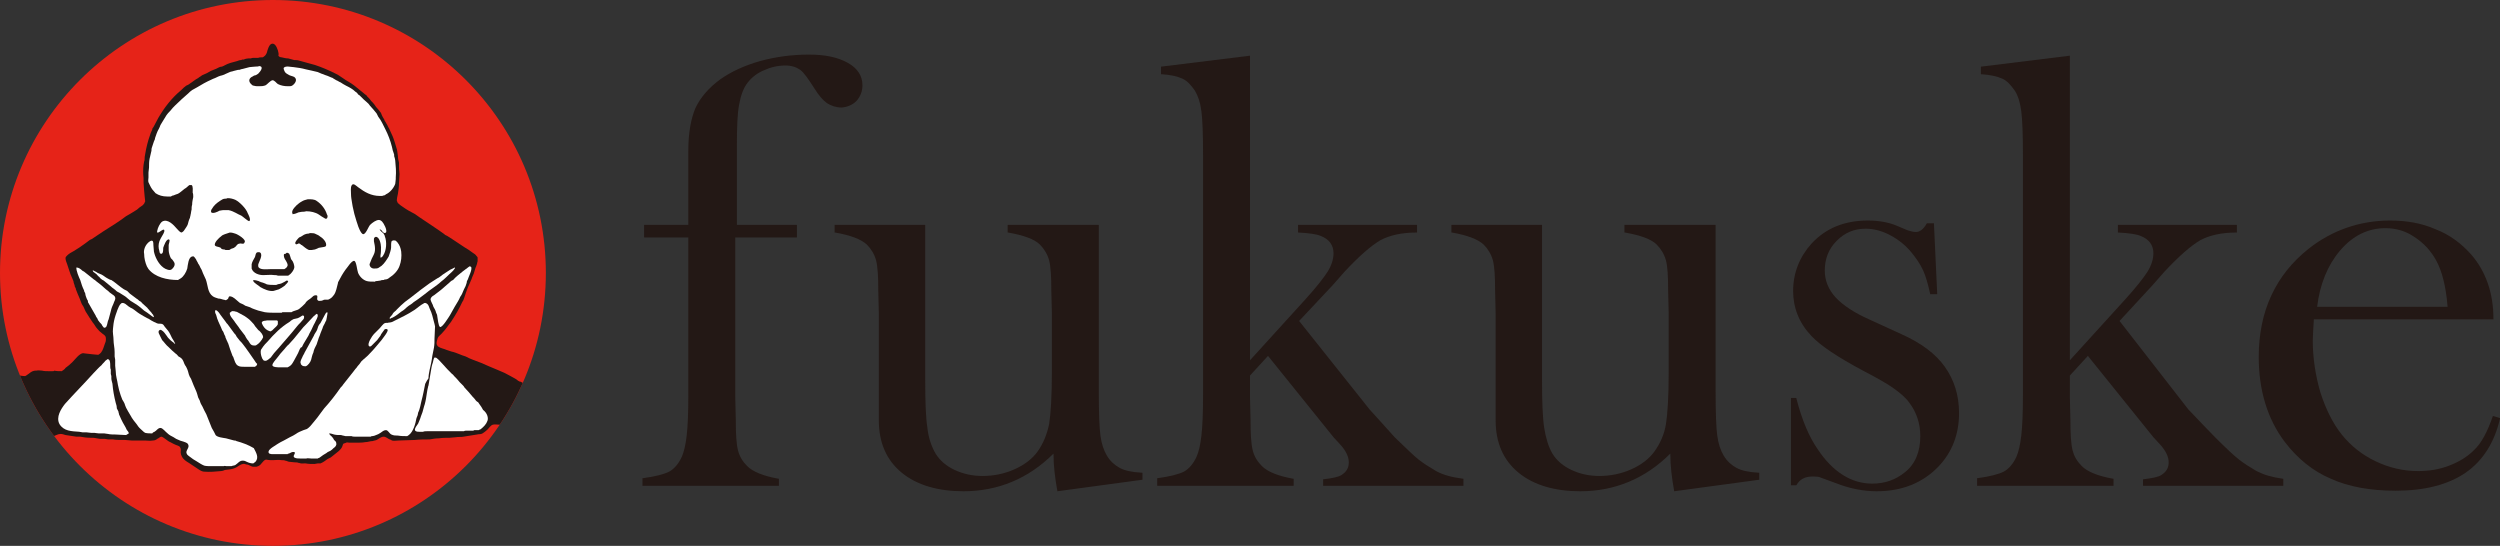 <?xml version="1.0" encoding="utf-8"?>
<!-- Generator: Adobe Illustrator 24.0.2, SVG Export Plug-In . SVG Version: 6.00 Build 0)  -->
<svg version="1.0" id="レイヤー_1" xmlns="http://www.w3.org/2000/svg" xmlns:xlink="http://www.w3.org/1999/xlink" x="0px"
	 y="0px" viewBox="0 0 458 100" style="enable-background:new 0 0 458 100;" xml:space="preserve">
<rect x="0" y="0" width="458" height="100" fill="#333333" stroke="none"/>
<style type="text/css">
	.st0{clip-path:url(#SVGID_2_);fill:#E62318;}
	.st1{clip-path:url(#SVGID_2_);fill:#231815;}
	.st2{clip-path:url(#SVGID_2_);fill:#FFFFFF;}
	.st3{fill:#231815;}
</style>
<g>
	<g>
		<defs>
			<path id="SVGID_1_" d="M0,50c0,27.6,22.4,50,50,50c27.6,0,50-22.4,50-50c0-27.6-22.4-50-50-50C22.4,0,0,22.4,0,50"/>
		</defs>
		<clipPath id="SVGID_2_">
			<use xlink:href="#SVGID_1_"  style="overflow:visible;"/>
		</clipPath>
		<path class="st0" d="M100,50c0,27.6-22.4,50-50,50C22.4,100,0,77.6,0,50C0,22.4,22.4,0,50,0C77.6,0,100,22.4,100,50"/>
		<path class="st1" d="M99.9,74.1c0-0.3-0.2-0.5-0.3-0.7c-0.3-0.6-0.9-1.2-1.4-1.6c-0.3-0.2-0.6-0.4-0.9-0.7
			C97.2,71.1,97.1,71,97,71c-0.2-0.1-0.3-0.2-0.5-0.3c-0.3-0.2-0.5-0.4-0.8-0.6c-0.2-0.1-0.3-0.2-0.5-0.2c-0.2-0.1-0.4-0.2-0.6-0.4
			c-0.7-0.4-1.4-0.8-2.2-1.2c-0.5-0.2-0.9-0.4-1.4-0.6c-1-0.4-1.9-0.8-2.8-1.2c-1-0.4-2-0.7-2.9-1.2c-0.2-0.1-0.4-0.1-0.6-0.2
			c-0.2-0.1-0.3-0.1-0.5-0.2c-0.5-0.2-1-0.4-1.5-0.5c-0.3-0.1-0.6-0.2-0.9-0.3c-0.4-0.2-1.1-0.3-1.5-0.6c-0.2-0.1-0.2-0.3-0.3-0.4
			c-0.1-0.3,0.1-0.9,0.2-1.2c0.2-0.4,0.6-0.6,0.9-1c0.6-0.6,1-1.3,1.5-1.9c0.8-1.2,1.5-2.4,2.1-3.7c0.1-0.1,0.2-0.3,0.3-0.6
			c0.1-0.4,0.3-0.8,0.4-1.2c0.2-0.6,0.4-1.1,0.7-1.7c0.1-0.2,0.1-0.3,0.2-0.5c0.1-0.1,0.1-0.3,0.2-0.5c0.1-0.2,0.2-0.5,0.3-0.7
			c0.1-0.3,0.2-0.7,0.3-1c0.1-0.2,0.2-0.5,0.3-0.8c0-0.2,0.1-0.3,0.1-0.5c0-0.2,0-0.4,0-0.6c0-0.1-0.1-0.2-0.2-0.3
			c-0.2-0.3-0.4-0.4-0.7-0.6c-0.5-0.4-1-0.7-1.5-1c-0.4-0.3-0.8-0.5-1.2-0.8c-0.7-0.5-1.4-0.9-2-1.3c-0.2-0.1-0.3-0.1-0.5-0.3
			c-1.2-0.9-2.5-1.7-3.8-2.6c-0.5-0.3-1-0.7-1.6-1.1c-0.8-0.4-1.5-0.8-2.2-1.3c-0.3-0.2-0.6-0.4-0.9-0.7c-0.1-0.1-0.1-0.3-0.2-0.4
			c0-0.4,0.1-0.9,0.2-1.3c0.1-0.6,0.2-1.3,0.2-2c0-0.6,0.1-1.1,0.1-1.6c0-0.4-0.1-0.7-0.1-1.2c0-0.3,0-0.6,0-0.9
			c-0.1-0.4-0.2-0.8-0.2-1.2c-0.1-0.6-0.1-1.1-0.3-1.6c-0.1-0.3-0.2-0.7-0.3-1c-0.1-0.2-0.1-0.4-0.2-0.6c-0.2-0.6-0.5-1.1-0.7-1.6
			c-0.1-0.3-0.3-0.5-0.4-0.8c-0.1-0.2-0.3-0.5-0.4-0.7c-0.1-0.1-0.2-0.3-0.2-0.4c-0.1-0.2-0.2-0.3-0.3-0.5c-0.1-0.2-0.2-0.4-0.3-0.7
			c-0.3-0.4-0.6-0.8-0.9-1.1c-0.2-0.3-0.4-0.6-0.6-0.8c-0.1-0.1-0.2-0.2-0.3-0.3c-0.1-0.1-0.2-0.3-0.3-0.4c-0.1-0.1-0.3-0.3-0.4-0.4
			c-0.1-0.2-0.2-0.3-0.4-0.4c-0.4-0.3-0.7-0.6-1.1-0.9c-0.6-0.5-1.2-1-1.9-1.4c-0.4-0.2-0.8-0.5-1.1-0.7c-0.3-0.2-0.6-0.4-0.9-0.6
			c-0.2-0.1-0.4-0.2-0.6-0.3c-1.2-0.6-2.4-1.1-3.6-1.5c-0.4-0.1-0.7-0.2-1.1-0.3c-0.6-0.2-1.2-0.3-1.8-0.5c-0.3-0.1-0.6-0.1-0.9-0.1
			c-0.4-0.1-0.8-0.2-1.1-0.3c-0.4,0-0.8-0.1-1.2-0.2c-0.2,0-0.5-0.1-0.6-0.3C51.1,10,51,9.5,50.9,9.2c-0.1-0.2-0.1-0.3-0.2-0.5
			c-0.2-0.4-0.4-0.7-0.8-0.7v0c-0.6,0-0.9,1.2-1,1.6c-0.1,0.2-0.1,0.3-0.2,0.4c-0.1,0.2-0.3,0.3-0.4,0.4c-0.1,0.1-0.2,0.1-0.2,0.1
			c-0.3,0-0.6,0-0.8,0.1c-0.1,0-0.1,0-0.2,0c-0.1,0-0.2,0-0.3,0c-0.1,0-0.2,0-0.3,0c-0.2,0-0.4,0-0.5,0.1c0,0-0.1,0-0.2,0
			c-0.1,0-0.2,0-0.3,0c-0.2,0-0.7,0.1-0.8,0.2c-0.2,0-0.4,0-0.5,0.1c-0.3,0-0.5,0.1-0.8,0.2c-0.8,0.2-1.6,0.4-2.3,0.8
			c-0.1,0.1-0.3,0.1-0.4,0.2c-0.4,0-0.7,0.2-1.1,0.4c-0.3,0.1-0.7,0.3-1,0.4c-0.2,0.1-0.5,0.3-0.7,0.4c-0.3,0.1-0.6,0.3-0.9,0.4
			c-0.2,0.2-0.5,0.3-0.7,0.5c-0.6,0.3-1,0.7-1.5,1c-0.2,0.2-0.5,0.3-0.7,0.4c-0.3,0.2-0.6,0.5-0.9,0.8c-1.7,1.4-3.1,3.2-4.2,5.1
			c-0.3,0.6-0.6,1.1-0.9,1.7c-0.1,0.1-0.2,0.2-0.2,0.4c-0.1,0.3-0.3,0.6-0.4,1c-0.4,1.1-0.7,2.3-0.9,3.5c0,0.2-0.1,0.4-0.1,0.7
			c0,0.2,0,0.5-0.1,0.7c0,0.2-0.1,0.4-0.1,0.6c-0.1,0.8-0.1,1.6,0,2.4v0.9c0,0.5,0.1,0.9,0.1,1.4c0,0.4,0.1,0.7,0.1,1.1
			c0,0.3,0.1,0.6,0.1,0.9c-0.1,0.1-0.1,0.3-0.2,0.4c-0.1,0.1-0.2,0.3-0.4,0.4c-0.3,0.2-0.6,0.4-0.9,0.7c-0.6,0.4-1.3,0.8-2,1.2
			c-1.3,1-2.8,1.9-4.2,2.8c-0.7,0.5-1.4,0.9-2.1,1.4c-0.1,0-0.2,0.1-0.4,0.2c-0.3,0.2-0.5,0.4-0.8,0.6c-0.7,0.5-1.4,1-2.1,1.4
			c-0.4,0.2-0.9,0.5-1.2,0.8c-0.2,0.2-0.3,0.3-0.3,0.5c0,0.4,0.2,0.8,0.3,1.1c0.3,0.8,0.5,1.7,0.9,2.5c0.1,0.3,0.3,0.6,0.3,0.9
			c0.1,0.3,0.2,0.5,0.2,0.7c0.1,0.2,0.2,0.3,0.2,0.5c0.2,0.6,0.5,1.2,0.7,1.7c0.1,0.3,0.2,0.5,0.3,0.8c0.1,0.3,0.3,0.5,0.4,0.7
			c0.2,0.4,0.3,0.8,0.6,1.2c0.2,0.3,0.3,0.5,0.5,0.8c0.2,0.3,0.4,0.6,0.6,0.9c0.3,0.3,0.5,0.8,0.8,1.1c0.2,0.2,0.4,0.5,0.7,0.7
			c0.3,0.3,0.6,0.4,0.8,0.7c0.1,0.2,0.1,0.4,0.1,0.6c0,0.3-0.1,0.6-0.2,0.8c-0.2,0.5-0.3,1.1-0.7,1.6c-0.2,0.2-0.3,0.3-0.5,0.4
			c-0.4,0-0.8-0.1-1.1-0.1c-0.3,0-0.6-0.1-0.9-0.1c-0.3,0-0.6-0.1-0.8-0.1c-0.7,0.1-1.4,1.1-2,1.7c-0.4,0.4-0.8,0.7-1.2,1
			c-0.1,0.2-0.3,0.3-0.4,0.4c-0.1,0.1-0.2,0.1-0.3,0.2c-0.5,0-0.9,0-1.4-0.1C10,68,9.7,68,9.6,68c-0.2,0-0.5,0-0.7,0
			c-0.4,0-0.8,0-1.2-0.1c-0.2,0-0.8-0.1-1,0c-0.1,0-0.1,0-0.2,0c-0.7,0-1.2,0.6-1.7,0.9c-0.1,0-0.1,0.1-0.2,0.1
			c-0.5,0-0.9-0.1-1.4-0.2c-0.5-0.1-1-0.1-1.6-0.2c-0.3-0.1-0.6-0.1-0.9-0.2c-0.3-0.1-0.9-0.3-1.1-0.1c-1.5,0-0.2,2.1,0.1,2.7
			c0.1,0.2,0.2,0.3,0.3,0.5c0.1,0.2,0.2,0.4,0.3,0.6c0.1,0.2,0.3,0.3,0.4,0.5c0.2,0.3,0.3,0.6,0.5,0.8c0.4,0.5,0.9,1,1.3,1.5
			C2.8,75,3,75.1,3.3,75.2c0.2,0.1,0.6,0.3,0.8,0.6c0.1,0.2,0.2,0.5,0.2,0.7c0.1,0.2,0.2,0.5,0.3,0.8c0.1,0.4,0.2,0.8,0.4,1.2
			c0.1,0.2,0.2,0.3,0.4,0.5c0.2,0.1,0.4,0.2,0.5,0.4C5.9,79.5,5.9,79.8,6,80c0,0.4,0,0.6,0.3,0.8c0.5,0.3,1.6-0.3,2.1-0.5
			c0.5-0.1,0.9-0.2,1.4-0.4c0.4-0.1,0.8-0.4,1.3-0.4c0.3,0,0.6,0.1,0.9,0.2c0.7,0.1,1.3,0.2,2,0.3c0.2,0,0.4,0,0.7,0
			c0.5,0.1,1.2,0.2,1.8,0.2c0.4,0,0.8,0,1.2,0.1c0.2,0,0.4,0.1,0.7,0.1c0.3,0,0.5,0,0.8,0c0.2,0,0.4,0.1,0.6,0.1c0.3,0,0.6,0,0.9,0
			c0.5,0.1,1,0.1,1.5,0.1c0.2,0,0.5,0,0.7,0c0.4,0,0.8,0.1,1.2,0.1c0.6,0,1.2,0,1.7,0c0.2,0,0.5,0,0.7,0c0.5,0,1,0.1,1.5,0
			c0.3,0,0.6-0.1,0.8-0.3c0.3-0.1,0.5-0.4,0.8-0.4c0,0,0,0,0,0c0.3,0.1,0.5,0.3,0.8,0.5c0.3,0.2,0.5,0.4,0.8,0.5
			c0.4,0.2,0.7,0.4,1,0.5c0.3,0.1,0.6,0.2,0.8,0.4c0,0,0,0,0,0.1c0.2,0.2,0.1,0.6,0.1,0.9c0,0.2,0.1,0.5,0.2,0.7
			c0.3,0.6,0.8,0.9,1.3,1.2c0.4,0.3,0.8,0.5,1.2,0.8c0.5,0.3,0.9,0.7,1.5,0.8c1.1,0.1,2.2,0,3.2-0.1c0.2,0,0.5-0.1,0.7-0.2
			c0.6-0.1,1.2-0.1,1.7-0.3c0.6-0.2,1-0.7,1.6-0.8c0.3-0.1,0.5,0.1,0.7,0.1c0.2,0,0.4,0.1,0.6,0.2c0.2,0.1,0.4,0.2,0.5,0.2
			c0.2,0,0.5,0,0.7,0c0.4-0.1,0.7-0.3,0.9-0.6c0.3-0.3,0.5-0.7,0.9-0.7c0.4,0.1,0.8,0.1,1.2,0.1c0.5,0,1-0.1,1.6,0
			c0.2,0,0.5,0,0.7,0.1c0.2,0,0.5,0.2,0.7,0.2c0.3,0,0.7,0.1,1,0.1c0.2,0,0.5,0,0.7,0.1c0.2,0,0.3,0.1,0.5,0.1H56
			c0.5,0.1,1.1,0.1,1.6,0.1c0.2,0,0.4-0.1,0.6-0.1c0.2,0,0.3,0,0.5,0c0.5-0.2,0.9-0.5,1.3-0.8c0.2-0.1,0.4-0.2,0.6-0.3
			c0.5-0.4,1-0.8,1.5-1.2c0.2-0.2,0.5-0.5,0.6-0.8c0.1-0.2,0.1-0.4,0.2-0.5c0.1-0.1,0.4-0.1,0.5-0.2c0.2-0.1,0.4,0,0.6,0h0.8
			c0.2,0,0.3,0,0.4,0c0.6,0,1.2,0,1.7-0.1c0.5,0,0.9-0.2,1.4-0.2c0.2-0.1,0.5-0.1,0.7-0.2c0.4-0.2,0.8-0.6,1.3-0.6
			c0.4,0,0.8,0.4,1.1,0.5c0.1,0,0.3,0.1,0.4,0.2c0.4,0.1,0.8,0,1.2,0c1,0,2-0.1,3-0.1c0.9-0.1,1.8-0.1,2.7-0.1
			c0.6-0.1,1.1-0.2,1.7-0.2c0.7-0.1,1.3-0.1,2-0.1c0.4,0,0.7-0.1,1.1-0.1c0.5-0.1,1,0,1.4-0.1c0.8-0.1,1.7-0.3,2.5-0.4
			c0.3-0.1,0.7,0,1-0.2c0.3-0.2,0.6-0.4,0.9-0.7c0.3-0.3,0.6-0.8,1-0.9c0.3-0.1,0.8,0,1.2,0c0.5,0,0.9-0.1,1.4-0.2
			c0.2-0.1,0.4-0.1,0.7-0.2c0.1,0,0.3,0,0.4-0.1c0.4-0.1,0.9-0.3,1.3-0.5c0.2-0.1,0.4-0.2,0.6-0.3c0.2-0.1,0.5-0.2,0.8-0.3
			c0.2,0,0.4-0.2,0.6-0.3c0.3-0.2,0.6-0.3,0.9-0.5c0.2-0.1,0.4-0.2,0.6-0.3c0.3-0.2,0.9-0.6,1-0.9C99.9,74.5,99.9,74.3,99.9,74.1"/>
		<path class="st2" d="M84.8,49.7c0.4-0.3,0.8-0.6,1.2-0.9c0.1,0,0.2,0,0.3,0.1c0.3,0.4-0.5,1.9-0.6,2.3c-0.1,0.2-0.2,0.3-0.2,0.6
			c-0.1,0.2-0.1,0.4-0.2,0.6c-0.1,0.2-0.2,0.4-0.3,0.6c-0.2,0.4-0.3,0.8-0.5,1.1c-0.1,0.1-0.1,0.2-0.2,0.3c-0.1,0.3-0.3,0.6-0.4,0.8
			c-0.2,0.3-0.4,0.7-0.6,1c-0.3,0.5-0.6,1.1-0.9,1.6c-0.2,0.3-1.4,2.3-1.8,2.1c-0.3-0.2-0.4-1.5-0.5-2c0-0.2-0.1-0.4-0.2-0.6
			c-0.1-0.4-0.3-0.8-0.5-1.1c-0.1-0.2-0.1-0.4-0.2-0.5c-0.1-0.3-0.4-0.7-0.3-1c0.1-0.3,0.4-0.5,0.6-0.6c0.4-0.3,0.9-0.7,1.3-1
			c0.5-0.4,1-0.9,1.5-1.3c0.2-0.2,0.4-0.4,0.7-0.5C83.5,50.7,84.2,50.2,84.8,49.7"/>
		<path class="st2" d="M74.2,55.3c0.4-0.3,0.8-0.6,1.2-0.9c1.1-0.9,2.2-1.7,3.3-2.5c0.5-0.3,0.9-0.6,1.4-0.9
			c0.2-0.1,0.4-0.2,0.5-0.3c0.6-0.5,1.3-0.9,1.9-1.3c0.3-0.1,0.6-0.3,0.8-0.4c0.1,0.1,0.1,0.1,0,0.2c-0.1,0.2-0.3,0.4-0.5,0.6
			c-0.7,0.6-1.3,1.3-2,1.8c-0.4,0.4-1,0.8-1.4,1.1c-0.6,0.4-1.1,0.8-1.6,1.2c-0.4,0.3-0.8,0.6-1.2,0.9c-0.4,0.3-0.8,0.5-1.1,0.8
			c-0.5,0.3-0.9,0.6-1.3,1c-0.2,0.2-0.4,0.3-0.7,0.5c-0.5,0.4-1,0.8-1.6,1.1c-0.2,0-0.3,0.2-0.5,0.2v0c0,0,0-0.1,0-0.2
			c0.1-0.2,0.5-0.5,0.6-0.8c0.2-0.3,0.5-0.4,0.7-0.7C73.2,56.2,73.7,55.7,74.2,55.3"/>
		<path class="st2" d="M27.1,44.5c0.2-0.2,0.7-0.6,0.9-0.3c0.1,0.2,0.1,0.5,0.1,0.7c0,0.4,0.1,0.8,0.1,1.2c0.1,0.3,0.1,0.5,0.2,0.7
			c0.4,1.1,1.2,2.3,2.3,2.6c0.3,0.1,0.6,0.1,0.8-0.1c0.2-0.2,0.5-0.5,0.5-0.9c0-0.3-0.2-0.5-0.4-0.8c-0.1-0.1-0.2-0.2-0.3-0.3
			c-0.2-0.4-0.4-1-0.4-1.5c0-0.3,0-0.6,0-0.9c0-0.2,0.3-0.9,0.1-1c-0.5-0.3-1,1.2-1.1,1.5c0,0.3,0,0.6-0.1,0.9
			c-0.1,0.1-0.1,0.2-0.3,0.2c-0.2,0-0.3-0.3-0.3-0.5c-0.2-0.6-0.2-1.2,0-1.8c0.1-0.3,0.3-0.6,0.4-0.8c0.1-0.2,0.6-0.9,0.5-1.2
			c-0.1-0.6-1.5,1.1-1.3,0.1c0.1-0.6,0.5-1.4,0.9-1.7c1-0.6,2.1,0.6,2.7,1.3c0.2,0.2,0.5,0.6,0.8,0.7c0.2,0,0.5-0.3,0.6-0.5
			c0.2-0.3,0.5-0.7,0.6-1c0.1-0.4,0.2-0.8,0.4-1.2c0-0.2,0.1-0.3,0.1-0.5c0.1-0.3,0.1-0.7,0.2-1c0-0.3,0-0.6,0.1-0.9
			c0-0.5,0.1-0.9,0.2-1.4c0-0.3,0-0.6-0.1-0.8c0-0.4,0.1-1.2-0.2-1.4l0,0c-0.1,0-0.3,0-0.4,0c-0.3,0.2-0.5,0.5-0.9,0.7
			c-0.4,0.3-0.8,0.7-1.2,0.9c-0.3,0.1-0.6,0.2-0.8,0.3c-0.2,0-0.3,0.1-0.5,0.2c-0.1,0-0.1,0-0.2,0c-0.1,0-0.3,0-0.3,0
			c-0.1,0-0.1,0-0.2,0c-0.8,0-1.5-0.2-2.1-0.6c-0.2-0.2-0.4-0.5-0.6-0.7c-0.3-0.4-0.5-0.9-0.7-1.3c-0.1-0.3,0-0.6,0-0.9
			c0-0.3,0-0.6,0-0.9c0-0.3,0.1-0.6,0.1-0.9c0-0.5,0-1.1,0.1-1.6c0.1-0.5,0.2-0.9,0.3-1.3c0.1-0.2,0-0.4,0.1-0.7
			c0.1-0.4,0.3-0.8,0.4-1.2c0.1-0.2,0.2-0.4,0.2-0.6c0.2-0.6,0.4-1.2,0.7-1.7c0.1-0.2,0.2-0.4,0.3-0.7c0.4-0.6,0.7-1.2,1.1-1.8
			c0.2-0.3,0.4-0.5,0.7-0.8c0.3-0.4,0.6-0.7,0.9-1c0.8-0.8,1.6-1.5,2.4-2.2c0.2-0.2,0.4-0.4,0.7-0.6c0.3-0.2,0.6-0.3,0.9-0.5
			c0.8-0.5,1.7-1,2.6-1.4c0.2-0.1,0.4-0.2,0.7-0.3c0.4-0.2,0.8-0.4,1.3-0.5c0.2-0.1,0.4-0.1,0.5-0.2c0.3-0.1,0.6-0.3,0.9-0.4
			c0.2-0.1,0.5-0.1,0.7-0.2c0.3-0.1,0.5-0.1,0.8-0.2c0.2,0,0.4,0,0.5-0.1c0.6-0.1,1.1-0.3,1.6-0.4c0.3,0,0.7-0.1,1.1-0.1
			c0.2,0,0.5,0,0.7-0.1c0.9,0.1,0.2,1-0.2,1.4c-0.1,0.1-0.2,0.1-0.3,0.2c-0.1,0-0.2,0.1-0.2,0.1c-0.2,0-0.4,0.1-0.5,0.2
			c-0.7,0.3-0.9,0.9-0.2,1.5c0.1,0.1,0.2,0.2,0.4,0.2c0.3,0.1,0.6,0.1,0.9,0.1c0.4,0,0.9,0,1.3-0.2c0.3-0.2,0.8-0.8,1.2-0.9
			c0.4,0,0.7,0.5,1,0.7c0.6,0.3,1.2,0.4,1.9,0.4c0.3,0,0.5,0,0.7-0.1c0.5-0.3,1.1-1.1,0.4-1.6c-0.4-0.2-0.8-0.2-1.2-0.5
			c-0.2-0.1-0.5-0.3-0.6-0.6c-0.1-0.2-0.2-0.5-0.1-0.6c0.4-0.4,1.3-0.1,1.8-0.1c0.8,0.1,1.5,0.2,2.2,0.4c0.8,0.2,1.5,0.3,2.2,0.5
			c0.3,0.1,0.6,0.3,1,0.4c0.2,0.1,0.5,0.2,0.8,0.3c0.2,0.1,0.5,0.2,0.7,0.3c0.1,0,0.3,0.1,0.4,0.2c0.2,0.1,0.3,0.2,0.5,0.3
			c0.3,0.1,0.5,0.3,0.8,0.4c0.3,0.2,0.6,0.4,1,0.6c0.6,0.3,1.2,0.6,1.7,1.1c0.2,0.1,0.4,0.3,0.5,0.5c0.2,0.1,0.3,0.2,0.5,0.4
			c0.2,0.2,0.3,0.3,0.5,0.5c0.4,0.4,0.9,0.7,1.2,1.2c0.4,0.4,0.8,0.9,1.2,1.4c0.1,0.2,0.2,0.4,0.3,0.6c0.3,0.4,0.5,0.7,0.7,1.1
			c0.2,0.4,0.4,0.8,0.6,1.2c0.5,1,0.9,2,1.2,3.2c0.1,0.3,0.1,0.6,0.2,0.8c0.1,0.2,0.1,0.4,0.2,0.6c0,0.2,0,0.4,0.1,0.6
			c0,0.1,0.1,0.3,0.1,0.5c0.1,1,0.2,2.1,0.1,3.1c0,0.1,0,0.2,0,0.3c0,0.3-0.1,0.7-0.1,0.9c-0.3,0.8-1,1.6-1.7,1.9
			c-0.1,0.1-0.2,0.2-0.4,0.2c-0.1,0-0.2,0.1-0.3,0.1c0,0-0.1,0-0.2,0c-0.1,0-0.1,0-0.2,0c-1.6,0-2.8-0.7-4-1.6
			c-0.3-0.2-0.9-0.9-1.2-0.3c-0.2,0.4-0.1,1.1-0.1,1.5c0,0.6,0.1,1.1,0.2,1.7c0,0.2,0.1,0.4,0.1,0.6c0.2,1,0.4,1.8,0.7,2.7
			c0.1,0.2,0.1,0.4,0.2,0.6c0.1,0.4,0.6,1.7,1,1.8c0.5,0.1,1-1.4,1.3-1.7c0.4-0.4,1.1-0.9,1.6-0.9c0.2,0,0.4,0.1,0.6,0.3
			c0.3,0.3,1,1.6,0.7,2c-0.3,0.3-0.7-0.2-0.8-0.4c-0.1-0.1-0.2-0.1-0.3-0.2v0c-0.1,0,0,0.1,0,0.1c0,0.1,0.4,0.5,0.6,0.6
			c0.1,0.2,0.3,0.4,0.3,0.6c0.4,1,0.3,2.6-0.3,3.5c-0.1,0.2-0.3,0.4-0.5,0.4v0c0,0,0-0.4,0-0.4c0.1-0.5,0.1-1,0.1-1.5
			c0-0.6-0.3-2-1-1.9c-0.2,0.1-0.3,0.2-0.3,0.4c0,0.1,0,0.3,0,0.4c0.1,0.5,0.2,0.9,0.2,1.4c0,0.5-0.1,0.8-0.3,1.2
			c-0.1,0.2-0.2,0.4-0.3,0.6c-0.1,0.3-0.3,0.7-0.4,1c0,0.5,0.4,0.8,0.8,0.8c0.3,0,0.6,0,0.8-0.1c0.2-0.1,0.4-0.3,0.6-0.4
			c0.5-0.4,1-1.2,1.3-1.7c0.1-0.3,0.2-0.6,0.3-0.9c0-0.1,0.1-0.3,0.1-0.4c0.1-0.4,0-0.9,0.1-1.4c0.1-0.3,0.5-0.3,0.8-0.2
			c0.1,0.1,0.2,0.2,0.3,0.3c0.4,0.5,0.6,1,0.7,1.7c0.1,0.9,0,1.8-0.3,2.6c-0.3,0.9-1.1,1.7-1.9,2.2c-0.2,0.2-0.5,0.3-0.7,0.3
			c-0.1,0-0.2,0-0.3,0.1c-0.2,0-0.4,0-0.6,0.1c-0.2,0-0.5,0.1-0.7,0.1c-0.1,0-0.1,0-0.1,0c-0.1,0-0.1,0-0.2,0.1c-0.1,0-0.2,0-0.2,0
			c-0.5,0-0.9,0-1.3-0.1c-0.7-0.2-1.3-0.8-1.6-1.5c-0.2-0.5-0.3-2.1-0.7-2.2c-0.5-0.1-1.3,1.3-1.6,1.6c-0.5,0.7-0.9,1.4-1.2,2
			c-0.1,0.2-0.2,0.3-0.2,0.5c-0.2,0.7-0.3,1.5-0.7,2.1c-0.2,0.3-0.5,0.6-0.7,0.7c-0.2,0.1-0.3,0.2-0.4,0.2c-0.1,0-0.1,0-0.2,0
			c-0.1,0-0.1,0-0.2,0c-0.2,0-0.4,0-0.5,0.1c-0.1,0-0.2,0.1-0.3,0.1c-0.2,0-0.6,0.1-0.7-0.1c-0.3-0.2,0.2-0.9-0.3-0.9h-0.1
			c-0.3,0-0.5,0.2-0.7,0.4c-0.3,0.3-0.6,0.4-0.9,0.7c-0.1,0.1-0.2,0.2-0.3,0.4c-0.4,0.4-0.7,0.7-1.1,1c-0.4,0.3-1,0.3-1.4,0.6
			c0,0-0.1,0-0.2,0c-0.1,0-0.2,0-0.2,0c0,0-0.1,0-0.2,0c-0.1,0-0.1,0-0.2,0c-0.1,0-0.2,0-0.2,0c-0.1,0-0.1,0-0.2,0
			c-0.1,0-0.2,0-0.2,0c-0.1,0-0.1,0-0.2,0c-0.1,0-0.1,0-0.2,0.1c-0.1,0-0.1,0-0.2,0c-0.1,0-0.2,0-0.3,0c-0.2,0-0.4,0-0.6,0
			c-0.7,0-1.3,0-2-0.1c-0.4-0.1-0.8-0.2-1.2-0.3c-0.5-0.2-1-0.3-1.5-0.6c-0.3-0.1-0.6-0.2-0.9-0.3c-0.1-0.1-0.3-0.2-0.5-0.3
			c-0.3-0.1-0.5-0.2-0.7-0.4c-0.5-0.4-0.9-0.9-1.5-1c-0.4-0.1-0.3,0.4-0.5,0.5c-0.1,0.1-0.2,0.1-0.3,0.2c-0.2,0-0.3-0.1-0.5-0.1
			c-0.3-0.1-0.6-0.2-0.9-0.2c-0.3-0.1-0.7-0.2-1-0.4c-1-0.7-0.9-2-1.3-3.1c-0.2-0.5-0.5-1-0.7-1.6c-0.1-0.3-0.3-0.5-0.4-0.8
			c-0.1-0.2-0.2-0.4-0.3-0.5c-0.1-0.3-0.3-0.5-0.4-0.8c-0.1-0.1-0.2-0.3-0.3-0.4c-0.1-0.1-0.2-0.2-0.4-0.1c-0.7,0.1-0.8,1.6-0.9,2.2
			c-0.2,0.7-0.7,1.5-1.2,1.8c-0.2,0.1-0.3,0.2-0.5,0.3c-2,0-4.2-0.5-5.4-2c-0.1-0.2-0.2-0.3-0.3-0.5c-0.3-0.7-0.5-1.5-0.5-2.3
			C26.3,46.1,26.4,45.2,27.1,44.5"/>
		<path class="st2" d="M55.4,65.4c0.1-0.3,0.3-0.5,0.4-0.8c0.6-1.1,1.1-2,1.7-3.1c0.1-0.2,0.1-0.3,0.2-0.4c0.2-0.3,0.4-0.6,0.5-1
			c0.1-0.4,0.3-0.7,0.5-0.9c0.3-0.5,0.5-1,0.8-1.5c0.1-0.2,0.2-0.4,0.4-0.5v0c0.1,0,0.1,0.1,0.1,0.2c0,0.2-0.1,0.4-0.1,0.6
			c0,0.2-0.1,0.4-0.1,0.5c0,0.2-0.1,0.3-0.2,0.5c-0.1,0.3-0.2,0.4-0.3,0.6c-0.1,0.2-0.2,0.4-0.2,0.5c-0.1,0.3-0.3,0.7-0.4,1
			c-0.1,0.4-0.3,0.7-0.4,1.1c-0.1,0.3-0.2,0.6-0.3,0.9c-0.2,0.4-0.5,0.9-0.6,1.5c-0.2,0.4-0.3,0.9-0.4,1.3c-0.1,0.4-0.6,1.1-1,1.2
			c-0.2,0-0.4,0-0.6-0.1c-0.1-0.1-0.3-0.2-0.3-0.4C54.9,66.2,55.3,65.7,55.4,65.4"/>
		<path class="st2" d="M54.9,64c-0.1,0.2-0.2,0.5-0.3,0.7c-0.2,0.4-0.5,0.9-0.7,1.3c-0.2,0.3-0.3,0.6-0.6,0.9
			c-0.1,0.1-0.3,0.2-0.4,0.3c-0.1,0-0.1,0-0.2,0.1c-0.1,0-0.2,0-0.3,0c-0.2,0-0.6,0-0.7,0c-0.1,0-0.3,0-0.4,0c-0.3,0-1.4,0-1.4-0.4
			c0-0.4,0.7-1.1,1-1.5c0.3-0.4,0.6-0.8,0.9-1.1c0.4-0.4,0.7-0.9,1.1-1.2c0.3-0.3,0.6-0.7,0.9-1c0.6-0.7,1.2-1.5,1.8-2.2
			c0.1-0.1,0.3-0.3,0.4-0.4c0.5-0.5,1-1.1,1.5-1.6c0.2-0.1,0.3-0.3,0.5-0.4c0.1,0,0.2,0.1,0.2,0.2c0.1,0.4-0.4,1.1-0.5,1.4
			c-0.2,0.3-0.3,0.6-0.5,1c-0.2,0.5-0.5,0.9-0.7,1.4c-0.3,0.5-0.6,1-0.9,1.5c-0.1,0.2-0.2,0.4-0.3,0.6C55.1,63.6,55,63.8,54.9,64"/>
		<path class="st2" d="M50.9,59.4c-0.1,0.3-0.5,0.6-0.7,0.8c-0.1,0.1-0.2,0.2-0.3,0.3c-0.1,0.1-0.2,0.1-0.3,0.2
			c-0.2,0-0.4-0.1-0.6-0.2c-0.4-0.2-0.8-0.7-1-1.2c0-0.1-0.1-0.2,0-0.3c0.2-0.3,0.6-0.2,0.9-0.3c0.4,0,0.7,0,1.1,0
			c0.2,0,0.5,0,0.7,0c0.1,0,0.2,0.1,0.2,0.2C50.9,59.3,50.9,59.3,50.9,59.4"/>
		<path class="st2" d="M17.6,49.8c0.1,0.1,0.2,0.1,0.3,0.2c0.2,0.1,0.5,0.2,0.7,0.3c0.4,0.2,0.7,0.5,1.1,0.7
			c0.2,0.1,0.5,0.3,0.7,0.3c0.8,0.5,1.5,1.2,2.3,1.7c0.2,0.1,0.4,0.2,0.6,0.3c0.2,0.2,0.3,0.3,0.5,0.5c0.4,0.3,0.8,0.6,1.2,0.9
			c0.2,0.1,0.3,0.2,0.5,0.4c0.2,0.1,0.4,0.2,0.5,0.4c0.3,0.3,0.7,0.6,1,0.9c0.1,0.2,0.3,0.3,0.4,0.5c0.2,0.2,0.4,0.4,0.5,0.6
			c0.1,0.1,0.2,0.2,0.2,0.3c0,0.1,0.1,0.2,0.1,0.2c0,0.1-0.1,0.1-0.1,0.1c-0.1-0.1-0.2-0.1-0.3-0.2c-0.3-0.2-0.5-0.4-0.8-0.6
			c-0.2-0.1-0.4-0.3-0.6-0.4c-0.2-0.2-0.5-0.4-0.7-0.6c-0.6-0.5-1.2-0.8-1.8-1.2c-0.2-0.2-0.4-0.3-0.6-0.5c-0.3-0.3-0.7-0.5-1-0.7
			c-0.2-0.1-0.4-0.3-0.7-0.4c-0.2-0.1-0.3-0.2-0.5-0.4c-0.4-0.3-0.7-0.5-1-0.8c-0.4-0.3-0.7-0.6-1.1-0.9c-0.2-0.1-0.4-0.2-0.6-0.4
			c-0.1-0.1-0.2-0.3-0.4-0.4c-0.2-0.2-0.3-0.4-0.5-0.5c-0.1-0.1-0.3-0.2-0.4-0.3c-0.1-0.1-0.1-0.2-0.1-0.3
			C17.3,49.7,17.4,49.7,17.6,49.8"/>
		<path class="st2" d="M19.3,60c-0.1,0.1-0.2,0-0.3,0c-0.2-0.2-0.3-0.4-0.4-0.6c-0.2-0.2-0.4-0.4-0.6-0.7c-0.1-0.1-0.1-0.3-0.2-0.4
			c-0.1-0.1-0.1-0.2-0.2-0.3c-0.1-0.2-0.1-0.3-0.2-0.4c-0.4-0.7-0.8-1.4-1.2-2.1c-0.1-0.1-0.1-0.2-0.1-0.4c-0.2-0.3-0.3-0.6-0.4-0.9
			c0-0.1-0.1-0.3-0.1-0.5c-0.1-0.2-0.2-0.3-0.2-0.5c-0.3-0.6-0.5-1.2-0.7-1.9c-0.2-0.4-0.8-1.8-0.7-2.3c0.4,0,0.8,0.3,1.1,0.6
			c0.2,0.1,0.4,0.2,0.6,0.4c0.5,0.4,1,0.8,1.5,1.2c0.2,0.1,0.3,0.2,0.4,0.3c0.3,0.2,0.6,0.5,0.9,0.7c0.3,0.3,0.6,0.5,0.9,0.8
			c0.1,0.1,0.3,0.2,0.4,0.3c0.2,0.2,0.4,0.4,0.6,0.5c0.2,0.2,0.6,0.3,0.7,0.7c0.1,0.4-0.2,0.7-0.3,1.1c-0.2,0.4-0.4,0.9-0.5,1.4
			c-0.1,0.5-0.3,1-0.4,1.5C19.6,59.1,19.7,59.8,19.3,60"/>
		<path class="st2" d="M23.1,79.7c-0.7,0-1.4-0.1-2-0.1c-0.4,0-0.9,0-1.3-0.1c-0.2,0-0.5-0.1-0.7-0.1c-0.3,0-0.7,0-1,0
			c-0.3,0-0.6-0.1-0.8-0.1c-0.2,0-0.4,0-0.6,0c-0.3,0-0.6-0.1-0.9-0.1c-0.2,0-0.5,0-0.7,0c-0.2,0-0.4-0.1-0.6-0.1
			c-1.4-0.1-2.8-0.1-3.6-1.4c-0.7-1.3,0.3-2.8,1-3.7c1.7-1.9,3.5-3.7,5.2-5.6c0.5-0.5,1-1.1,1.5-1.5c0.2-0.3,0.5-0.5,0.7-0.8
			c0.1-0.1,0.3-0.2,0.4-0.3c0.2,0,0.3,0.1,0.4,0.3c0.1,0.3,0.1,0.8,0.1,1.1c0,0.1,0,0.3,0.1,0.5c0,0.3,0,0.6,0,0.8
			c0,0.1,0.1,0.3,0.1,0.4c0,0.1,0,0.3,0,0.4c0,0.3,0.1,0.6,0.2,1c0.1,1.2,0.3,2.3,0.6,3.5c0.1,0.3,0.2,0.6,0.2,1
			c0.1,0.2,0.2,0.4,0.3,0.6c0,0.2,0.1,0.3,0.1,0.5c0.1,0.3,0.3,0.6,0.4,0.9c0.1,0.2,0.2,0.4,0.3,0.6c0.2,0.4,0.5,0.8,0.7,1.3
			c0.1,0.2,0.4,0.4,0.4,0.7C23.4,79.5,23.3,79.6,23.1,79.7"/>
		<path class="st2" d="M46.8,84.6c-0.1,0.1-0.3,0.2-0.4,0.3c-0.4,0-0.8-0.1-1.2-0.3c-0.2-0.1-0.4-0.2-0.6-0.2
			c-0.7-0.1-1,0.5-1.5,0.8c-0.2,0.1-0.5,0.1-0.7,0.2c0,0-0.1,0-0.2,0c0,0-0.1,0-0.2,0c-0.1,0-0.1,0-0.1,0c0,0-0.1,0-0.2,0
			c-0.1,0-0.1,0-0.2,0c-0.2,0-0.4-0.1-0.5,0c-0.1,0-0.2,0-0.3,0c-0.1,0-0.2,0-0.2,0c-0.1,0-0.2,0-0.3,0c-0.4,0-0.8,0-1.2,0
			c-0.1,0-0.3,0-0.4,0c-0.4,0-0.8,0-1.2-0.1c-0.5-0.2-0.9-0.5-1.4-0.8c-0.4-0.2-0.8-0.5-1.2-0.8c-0.2-0.2-0.5-0.3-0.6-0.6
			c-0.3-0.6,0.7-1.1,0.2-1.8c-0.2-0.2-0.5-0.3-0.8-0.4c-0.4-0.1-0.7-0.2-1.1-0.4c-0.3-0.1-0.5-0.3-0.7-0.4c-0.4-0.2-0.8-0.4-1.1-0.7
			c-0.4-0.3-0.9-1-1.3-1c-0.5,0-0.7,0.5-1.1,0.7c-0.2,0.1-0.3,0.1-0.4,0.3c-0.4,0-0.9,0-1.3-0.1c-0.2-0.1-0.3-0.2-0.4-0.3
			c-0.3-0.3-0.6-0.5-0.9-0.9c-0.1-0.1-0.1-0.2-0.2-0.3c-0.4-0.5-0.9-1.1-1.2-1.7c-0.3-0.5-0.6-1-0.8-1.4c-0.1-0.2-0.2-0.5-0.3-0.8
			c-0.1-0.2-0.2-0.4-0.4-0.7c-0.1-0.3-0.2-0.5-0.3-0.8c-0.2-0.6-0.4-1.3-0.5-1.9c-0.1-0.8-0.4-1.6-0.4-2.5c0-0.3-0.1-0.7-0.1-1
			c0-0.3,0-0.7,0-1.1c0-0.2-0.1-0.4-0.1-0.6c0-0.3,0-0.5,0-0.8c0-0.8-0.2-1.5-0.2-2.2c0-0.7-0.2-1.4-0.1-2.1c0-0.3,0.1-0.6,0.1-0.9
			c0.1-0.7,0.3-1.4,0.6-2.2c0-0.1,0.1-0.2,0.1-0.3c0.2-0.4,0.3-0.9,0.7-1.2c0.1-0.1,0.1-0.1,0.2-0.1c0.5,0,0.7,0.3,1.1,0.6
			c0.2,0.1,0.4,0.3,0.7,0.4c0.5,0.3,0.9,0.7,1.4,1c0.5,0.3,1,0.6,1.4,0.8c0.3,0.1,0.5,0.3,0.7,0.4c0.3,0.2,0.6,0.3,1,0.5
			c0.2,0.1,0.3,0.1,0.5,0.1c0.2,0,0.4,0,0.6,0.1c0.2,0.1,0.3,0.4,0.5,0.6c0.2,0.2,0.3,0.4,0.5,0.6c0.3,0.4,0.5,0.9,0.7,1.3
			c0.2,0.3,0.5,0.8,0.6,1.1h0c0,0,0,0,0,0c-0.2,0-0.3-0.3-0.4-0.3c-0.1-0.1-0.3-0.2-0.5-0.4c-0.2-0.2-0.5-0.5-0.6-0.7
			c-0.3-0.4-0.6-0.9-1-1.1c-0.1-0.1-0.3-0.1-0.4,0c-0.4,0.3,0.1,0.9,0.2,1.2c0.1,0.2,0.2,0.4,0.3,0.6c0.4,0.4,0.7,0.9,1.2,1.3
			c0.4,0.4,0.8,0.8,1.3,1.2c0.2,0.1,0.3,0.3,0.5,0.5c0.4,0.2,0.7,0.4,0.9,0.9c0.1,0.3,0.2,0.5,0.3,0.7c0.1,0.1,0.2,0.3,0.3,0.5
			c0.2,0.4,0.3,0.8,0.4,1.2c0.1,0.3,0.2,0.5,0.4,0.8c0.3,0.8,0.6,1.5,1,2.4c0.1,0.3,0.2,0.6,0.3,1c0.1,0.2,0.2,0.4,0.3,0.6
			c0.1,0.4,0.3,0.8,0.5,1.1c0.2,0.4,0.4,0.9,0.7,1.4c0.1,0.3,0.3,0.7,0.4,1c0.2,0.5,0.4,1,0.6,1.5c0.1,0.2,0.3,0.5,0.4,0.7
			c0.1,0.2,0.2,0.4,0.3,0.6c0.3,0.4,1.3,0.5,1.9,0.6c0.5,0.1,1,0.3,1.5,0.4c0.1,0,0.3,0,0.4,0.1c1.1,0.3,2.2,0.7,3.2,1.3
			C46.9,82.9,47.5,83.8,46.8,84.6"/>
		<path class="st2" d="M47.1,66.7c0,0.3-0.3,0.4-0.4,0.5h-0.4c-0.5,0-0.9,0-1.4,0c-0.5,0-1,0-1.3-0.2c-0.5-0.3-0.6-0.9-0.8-1.4
			c0-0.1-0.1-0.3-0.2-0.4c-0.3-0.8-0.6-1.6-0.8-2.3c-0.1-0.1-0.1-0.3-0.2-0.4c-0.1-0.2-0.2-0.5-0.3-0.7c0-0.2-0.1-0.3-0.2-0.5
			c-0.1-0.3-0.2-0.6-0.4-0.8c-0.1-0.2-0.1-0.3-0.2-0.5c-0.3-0.7-0.7-1.4-0.9-2.3c-0.1-0.2-0.2-0.4-0.2-0.6c0-0.1,0-0.2,0.1-0.3
			c0.4,0.1,0.7,0.6,0.9,0.9c0.3,0.4,0.6,0.8,0.9,1.2c0.1,0.2,0.3,0.4,0.4,0.5c0.4,0.5,0.7,1,1.1,1.5c0.1,0.2,0.3,0.3,0.4,0.5
			c0.1,0.2,0.2,0.4,0.4,0.6c0.2,0.3,0.4,0.5,0.7,0.8c0.5,0.6,0.9,1.2,1.4,1.9c0.3,0.4,0.6,0.9,0.9,1.3c0.1,0.2,0.3,0.4,0.4,0.6
			C47.1,66.5,47.1,66.6,47.1,66.7"/>
		<path class="st2" d="M47,63.2c-0.1,0.1-0.3,0.1-0.3,0.1c-0.2,0-0.4,0-0.6-0.1c-0.2-0.1-0.4-0.4-0.5-0.6c-0.1-0.2-0.2-0.3-0.3-0.4
			c-0.1-0.2-0.3-0.4-0.4-0.7c-0.3-0.4-0.7-0.9-1-1.3c-0.3-0.5-0.7-0.9-1-1.4c-0.2-0.3-0.9-1-0.8-1.5c0.1-0.1,0.3-0.2,0.4-0.3
			c0.2,0,0.5,0,0.7,0.1c0.2,0,0.3,0.1,0.5,0.2c0.4,0.2,0.7,0.4,1.1,0.6c0.2,0.1,0.4,0.3,0.7,0.5c0.4,0.3,0.7,0.7,1,1
			c0.2,0.3,0.3,0.5,0.6,0.8c0.1,0.1,0.2,0.3,0.4,0.4c0.3,0.3,0.7,0.7,0.7,1.2C48,62.3,47.4,63,47,63.2"/>
		<path class="st2" d="M48.6,66.1c-0.2,0-0.4-0.1-0.4-0.2c-0.2-0.2-0.2-0.4-0.3-0.6c-0.1-0.3-0.2-0.8-0.1-1.2
			c0.1-0.2,0.3-0.4,0.4-0.6c0.2-0.3,0.5-0.6,0.8-0.9c1.2-1.4,2.5-2.7,4-3.6c0.2-0.2,0.5-0.4,0.7-0.5c0.2-0.1,0.5-0.1,0.8-0.2
			c0.3-0.1,0.6-0.3,0.9-0.5c0.1,0,0.2,0,0.3,0.1c0,0.1,0,0.2,0,0.3c0,0.2-0.2,0.4-0.4,0.6c-0.3,0.4-0.6,0.6-0.9,1
			c-1.1,1.4-2.3,2.7-3.4,4c-0.3,0.3-0.5,0.6-0.8,0.9c-0.2,0.3-0.4,0.5-0.6,0.8C49.3,65.7,49,66.1,48.6,66.1"/>
		<path class="st2" d="M74.9,79.7c-0.1,0.1-0.2,0.1-0.3,0.2c-0.6,0-1.1,0-1.7-0.1c-0.4,0-0.8,0-1.2-0.2c-0.4-0.2-0.6-0.8-1-0.8
			c0,0,0,0,0,0c-0.4,0-0.7,0.3-1,0.5c-0.3,0.2-0.5,0.3-0.8,0.4c-0.2,0.1-0.5,0.2-0.7,0.2c-0.1,0-0.2,0-0.3,0.1c-0.1,0-0.2,0-0.3,0
			c-0.1,0-0.3,0-0.4,0c-0.1,0-0.1,0-0.2,0c0,0-0.1,0-0.2,0c-0.1,0-0.1,0-0.2,0c-0.1,0-0.3,0-0.4,0c-0.1,0-0.2,0-0.3,0
			c-0.2,0-0.5,0-0.7,0c-0.3,0-0.6,0-0.8-0.1c-0.4,0-0.7,0-1.1,0c-0.3-0.1-0.6-0.1-0.8-0.2c-0.5,0-0.9,0-1.3-0.1
			c-0.3-0.1-0.6-0.2-0.9-0.2v0h0c0,0.2,0.4,0.5,0.5,0.6c0.2,0.2,0.3,0.4,0.4,0.6c0.2,0.2,0.4,0.3,0.4,0.6c0.1,0.4-0.2,0.7-0.5,0.9
			c-0.2,0.2-0.4,0.4-0.6,0.5c-0.2,0.1-0.5,0.2-0.7,0.4c-0.4,0.2-0.8,0.5-1.2,0.8c-0.1,0.1-0.3,0.1-0.4,0.2c-0.2,0-0.8,0-0.9,0
			c-0.1,0-0.2,0-0.3,0c-0.2,0-0.7-0.1-0.9,0c-0.4,0-0.7,0-1.1,0c-0.4,0-0.8,0-1.1-0.2c-0.3-0.3,0.2-0.6,0.1-0.9
			c0-0.1-0.2-0.1-0.3-0.1c-0.3,0-0.5,0.2-0.8,0.3c-0.1,0-0.2,0-0.2,0.1c-0.1,0-0.2,0-0.2,0c-0.2,0-0.4,0-0.5,0c-0.3,0-0.5,0-0.8,0
			c-0.1,0-0.2,0-0.3,0c-0.3,0-0.6,0-0.9,0c-0.3,0-0.9,0-0.8-0.5c0.1-0.5,1.3-1.1,1.7-1.4c0.3-0.2,0.7-0.4,1.1-0.6
			c0.4-0.2,0.7-0.4,1.1-0.6c0.2-0.1,0.4-0.2,0.6-0.3c0.2-0.1,0.3-0.2,0.5-0.3c0.4-0.3,0.9-0.5,1.4-0.7c0.2-0.1,0.4-0.1,0.6-0.2
			c0.5-0.3,0.8-0.7,1.2-1.2c0.5-0.6,1-1.2,1.4-1.8c0.2-0.3,0.4-0.5,0.6-0.8c1.1-1.2,2.1-2.5,3-3.8c0.2-0.2,0.4-0.4,0.5-0.6
			c0.6-0.8,1.3-1.6,1.9-2.4c0.1-0.1,0.2-0.3,0.3-0.4c0.1-0.1,0.3-0.3,0.4-0.5c0.3-0.3,0.5-0.6,0.7-0.9c0.5-0.5,1.1-0.9,1.6-1.5
			c0.8-0.8,1.4-1.6,2.1-2.4c0.2-0.3,1.3-1.6,1.1-1.9c-0.1-0.2-0.4-0.1-0.5-0.1c-0.1,0.1-0.2,0.3-0.3,0.4c-0.2,0.3-0.4,0.5-0.5,0.8
			c-0.2,0.3-0.4,0.5-0.6,0.8c-0.3,0.3-0.7,0.7-1,1c-0.1,0.1-0.3,0.3-0.5,0.1c-0.4-0.4,0.6-1.9,0.9-2.2c0.1-0.1,0.3-0.3,0.4-0.4
			c0.2-0.2,0.4-0.4,0.6-0.6c0.3-0.3,0.7-0.9,1-1c0.2-0.1,0.5,0,0.7-0.1c0.3,0,0.7-0.1,1-0.3c1.2-0.6,2.5-1.2,3.7-2
			c0.6-0.4,1.1-0.9,1.7-1.2c0.1-0.1,0.2-0.1,0.3-0.1c0.1,0,0.3,0.1,0.4,0.2c0.2,0.2,0.3,0.5,0.4,0.8c0.1,0.3,0.3,0.6,0.4,1
			c0.1,0.2,0.1,0.4,0.2,0.7c0.1,0.5,0.3,1,0.4,1.6c0,0.8-0.1,1.4-0.1,2.2c0,0.6,0,1.1-0.1,1.7c-0.1,0.5-0.2,1-0.3,1.5
			c-0.1,0.9-0.3,1.7-0.5,2.6c-0.1,0.5-0.2,1-0.2,1.5C78,70,78,70.2,77.9,70.3c-0.2,1-0.4,2.1-0.7,3.2c-0.1,0.3-0.1,0.6-0.2,0.9
			c-0.1,0.4-0.2,0.8-0.4,1.2c0,0.2-0.1,0.4-0.1,0.5c-0.1,0.2-0.1,0.3-0.2,0.5C76.1,77.7,75.7,79.1,74.9,79.7"/>
		<path class="st2" d="M89.3,77.1c-0.2,0.6-0.7,1.1-1.2,1.5c-0.1,0.1-0.3,0.1-0.4,0.2c-0.1,0-0.2,0-0.3,0c-0.1,0-0.1,0-0.2,0
			c-0.1,0-0.1,0-0.2,0c-0.1,0-0.2,0-0.3,0.1c0,0-0.1,0-0.2,0c0,0-0.1,0-0.2,0c0,0-0.1,0-0.2,0c-0.1,0-0.3,0-0.4,0
			c-0.1,0-0.2,0-0.3,0c-0.1,0-0.3,0-0.4,0.1c-0.1,0-0.2,0-0.2,0c-0.1,0-0.3,0-0.4,0c-0.2,0-0.4,0-0.5,0c-0.1,0-0.3,0-0.4,0
			c-0.1,0-0.3,0-0.4,0c-0.1,0-0.2,0-0.2,0c-0.2,0-0.4,0-0.5,0c-0.1,0-0.2,0-0.3,0c-0.1,0-0.3,0-0.4,0c-0.2,0-0.5,0-0.7,0
			c-0.1,0-0.2,0-0.3,0c-0.1,0-0.2,0-0.3,0c-0.2,0-0.6,0-0.7,0c-0.1,0-0.3,0-0.4,0c-0.1,0-0.2,0-0.3,0c-0.1,0-0.2,0-0.4,0
			c-0.1,0-0.3,0-0.4,0c-0.2,0-0.5,0-0.7,0.1c-0.1,0-0.1,0-0.2,0c-0.4,0-1.3,0.1-1.3-0.4c0-0.3,0.4-0.8,0.6-1.1
			c0.2-0.5,0.4-0.9,0.5-1.3c0.1-0.3,0.2-0.5,0.3-0.8c0.1-0.4,0.2-0.8,0.3-1.1c0-0.1,0.1-0.2,0.1-0.3c0.2-0.7,0.3-1.4,0.4-2.1
			c0-0.2,0.1-0.4,0.1-0.6c0.1-0.3,0.1-0.6,0.2-0.8c0.1-0.6,0.2-1.2,0.3-1.8c0-0.2,0.1-0.4,0.1-0.6c0.1-0.6,0.2-1.3,0.4-1.8
			c0.1-0.3,0.1-0.7,0.3-0.9c0.1,0,0.3,0,0.4,0.1c0.4,0.3,0.8,0.8,1.1,1.1c0.5,0.6,1.1,1.2,1.7,1.8c0.2,0.1,0.3,0.3,0.4,0.4
			c0.3,0.3,0.7,0.7,1,1.1c0.2,0.2,0.4,0.4,0.6,0.6c0.1,0.1,0.2,0.2,0.3,0.4c0.5,0.5,1,1.1,1.5,1.7c0.2,0.2,0.4,0.4,0.6,0.7
			c0.1,0.1,0.2,0.2,0.4,0.3c0.1,0.1,0.1,0.2,0.2,0.3c0.3,0.4,0.5,0.7,0.7,1.1C89.3,75.7,89.5,76.6,89.3,77.1"/>
		<path class="st1" d="M40.2,38.6c0.2,0,0.4-0.1,0.7-0.1c0.3,0,0.7,0,1,0c0.5,0.1,0.9,0.3,1.3,0.5c0.3,0.2,0.6,0.3,1,0.5
			c0.2,0.1,1.2,1,1.4,1c0,0,0.1,0,0.1,0c0.3-0.3-0.2-1.2-0.3-1.4c-0.3-0.9-1.5-2.1-2.3-2.5c-0.5-0.2-0.9-0.3-1.4-0.3
			c-0.2,0.1-0.3,0.1-0.5,0.1c-0.3,0-0.6,0.2-0.9,0.4c-0.6,0.4-1.1,0.8-1.5,1.5c-0.1,0.1-0.2,0.4-0.1,0.6
			C39,39.2,39.9,38.8,40.2,38.6"/>
		<path class="st1" d="M53.8,39.2c0.3,0,0.6-0.2,0.9-0.3c0.2,0,0.4-0.1,0.6-0.1c0.2,0,0.5,0,0.8-0.1c0.8,0,1.7,0.2,2.3,0.6
			c0.3,0.2,0.7,0.5,1.1,0.7c0.1,0.1,0.3,0.1,0.4,0c0.2-0.3,0.1-0.6,0-0.7c-0.3-1-1-1.9-1.9-2.5c-0.4-0.3-1-0.3-1.6-0.3
			c-0.4,0.1-0.8,0.2-1.1,0.4c-0.2,0.1-0.5,0.3-0.6,0.4c-0.3,0.2-1.5,1.3-1.1,1.8C53.5,39.2,53.6,39.3,53.8,39.2"/>
		<path class="st1" d="M43.1,42.8c-0.3-0.1-0.6-0.2-1-0.2c-0.3,0.1-0.6,0.2-0.9,0.3c-0.3,0.1-0.5,0.2-0.7,0.4
			c-0.3,0.2-1.4,1.2-1.1,1.7c0.2,0.2,0.6,0.2,0.8,0.3c0.2,0,0.3,0.2,0.4,0.3c0.2,0.1,0.3,0.1,0.5,0.1c0.1,0,0.2,0.1,0.2,0.1
			c0.2,0,0.4,0,0.6,0c0.2,0,0.3-0.1,0.4-0.2c0.2-0.1,0.5-0.1,0.7-0.3c0.1-0.1,0.3-0.2,0.3-0.3c0.1-0.1,0.2-0.2,0.3-0.3
			c0.1,0,0.3-0.1,0.4-0.1c0.3,0,0.7,0.2,0.8-0.2C45.2,43.9,43.5,42.9,43.1,42.8"/>
		<path class="st1" d="M58.6,43.3c-0.2-0.2-0.5-0.3-0.7-0.4c-0.3-0.2-0.7-0.2-1.1-0.2c-0.1,0-0.2,0.1-0.3,0.1
			c-0.3,0-0.6,0.1-0.8,0.2c-0.3,0.2-0.6,0.4-0.9,0.5c-0.2,0.2-0.8,0.8-0.7,1.1c0.1,0.3,0.4,0.1,0.6,0c0.1,0,0.2,0,0.3,0.1
			c0.1,0.1,0.2,0.2,0.3,0.2c0.4,0.3,0.8,0.7,1.3,0.9c0.2,0,0.3,0,0.5,0c0.2,0,0.4-0.1,0.6-0.1c0.3-0.1,0.5-0.2,0.7-0.3
			c0.4-0.1,0.8-0.1,1.1-0.2c0.1,0,0.1-0.1,0.2-0.1C60,44.4,59,43.5,58.6,43.3"/>
		<path class="st1" d="M48.2,50.4c0.7,0,1.4-0.1,2.1,0c0.2,0,0.4,0,0.6,0.1c0.1,0,0.2,0,0.4,0c0.3,0,0.6,0,0.9,0c0.2,0,0.4,0,0.6,0
			c0.1-0.1,0.3-0.2,0.4-0.3c0.3-0.3,0.6-0.7,0.7-1.1c0.1-0.4-0.2-1.2-0.4-1.4c-0.1-0.1-0.1-0.1-0.2-0.3c-0.1-0.3-0.2-0.7-0.3-0.9
			c-0.1-0.1-0.3-0.2-0.4-0.2v0c-0.1,0-0.2,0.1-0.3,0.2C52,46.5,52,46.6,52,46.8c0,0.4,0.2,0.7,0.4,1c0.1,0.2,0.3,0.5,0.3,0.8
			c-0.1,0.4-0.3,0.5-0.6,0.7c-0.4,0-0.7,0-1.1,0c-0.1,0-0.3,0-0.4,0c-0.3,0-0.6,0-0.9,0c-0.6,0-1.9,0.2-2.3-0.3
			c-0.1-0.1-0.1-0.3-0.1-0.4c0-0.1,0-0.1,0-0.1c0.1-0.5,0.9-1.7,0.4-2.2c-0.1-0.1-0.2-0.1-0.3-0.1c-0.1,0-0.3,0-0.4,0.1
			c-0.2,0.2-0.2,0.6-0.3,0.8c-0.2,0.4-0.5,0.8-0.6,1.3c0,0.2,0,0.6,0,0.8C46.4,50.1,47.5,50.4,48.2,50.4"/>
		<path class="st1" d="M51.6,51.9c-0.1,0-0.2,0.1-0.3,0.1c-0.2,0-0.5,0.1-0.7,0.2c-0.1,0-0.3,0-0.3,0c-0.5,0-0.9,0-1.4-0.1
			c-0.2-0.1-0.4-0.2-0.7-0.3c-0.1,0-0.2-0.1-0.4-0.1c-0.1-0.1-0.3-0.1-0.4-0.2c-0.3-0.1-0.7-0.2-1-0.2c0,0.1,0,0.2,0,0.2
			c0.2,0.4,1,0.8,1.3,1.1c0.7,0.4,1.6,0.8,2.4,0.7c0.3-0.1,0.7-0.2,1-0.3c0.4-0.2,0.7-0.4,1.1-0.7c0.2-0.3,0.5-0.4,0.6-0.8
			c0,0-0.1-0.1-0.3-0.1C52.4,51.5,52,51.7,51.6,51.9"/>
		<path class="st2" d="M49.7,54.3c-0.1,0.1-0.7,0.1-0.6,0.4c0,0.3,0.6,0.3,0.8,0.3c0.2,0,0.4-0.1,0.5-0.3
			C50.6,54.3,49.9,54.3,49.7,54.3"/>
	</g>
	<g>
		<path class="st3" d="M156.9,18.5c0.7-0.8,1.1-1.7,1.1-2.9c0-1.7-0.9-3.1-2.7-4.1c-1.8-1-4.1-1.5-7.1-1.5c-3.1,0-6.1,0.4-9,1.2
			c-2.8,0.8-5.2,1.9-7.2,3.3c-2.2,1.6-3.7,3.4-4.6,5.3c-0.8,1.9-1.3,4.5-1.3,7.8v13.6h-8.1v2.3h8.1v28.8c0,3.3-0.1,5.8-0.3,7.5
			c-0.2,1.7-0.5,3-0.9,3.9c-0.6,1.3-1.4,2.2-2.3,2.7c-1,0.5-2.6,0.9-4.8,1.2l-0.1,0V89h25v-1.3l-0.1,0c-2.8-0.5-4.7-1.3-5.7-2.3
			c-0.8-0.8-1.4-1.7-1.7-2.9c-0.3-1.2-0.4-3-0.4-5.5l-0.1-4.3V43.5H146v-2.3h-11V26.5c0-3.3,0.1-5.7,0.4-7.3
			c0.3-1.7,0.8-3.1,1.6-4.1c0.7-0.9,1.7-1.7,2.9-2.2c1.3-0.6,2.6-0.9,4-0.9c1.1,0,2,0.3,2.7,0.8c0.7,0.5,1.5,1.7,2.6,3.4
			c0.8,1.3,1.5,2.1,2.3,2.7c0.8,0.5,1.7,0.8,2.7,0.8C155.3,19.6,156.2,19.2,156.9,18.5z"/>
		<path class="st3" d="M205.1,85.7c-0.9-0.5-1.7-1.2-2.3-2.2c-0.6-1-1-2.2-1.2-3.7c-0.2-1.5-0.3-4.2-0.3-8.1V41.2h-16.7v1.4l0.1,0
			c2.8,0.5,4.8,1.2,5.8,2.2c0.8,0.8,1.4,1.8,1.7,2.9c0.3,1.2,0.4,3,0.4,5.5l0.1,4.1v11c0,4.3-0.2,7.5-0.5,9.4
			c-0.4,1.9-1.1,3.6-2.1,5c-1,1.4-2.5,2.5-4.3,3.3c-1.8,0.8-3.8,1.2-5.8,1.2c-1.9,0-3.6-0.4-5.1-1.1c-1.5-0.7-2.7-1.7-3.5-3
			c-0.7-1.2-1.3-2.8-1.5-4.7c-0.3-1.9-0.4-4.8-0.4-8.9V41.2h-16.6v1.4l0.1,0c2.8,0.5,4.7,1.2,5.8,2.2c0.8,0.8,1.4,1.8,1.7,2.9
			c0.3,1.2,0.4,3,0.4,5.5l0.1,4.2V77c0,4.1,1.4,7.3,4.2,9.6c2.8,2.3,6.7,3.4,11.3,3.4c6.3,0,11.9-2.3,16.5-6.9
			c0,2.3,0.3,4.6,0.7,6.8l0,0.1l15.5-2.1l0.1,0v-1.3l-0.1,0C207.3,86.5,206,86.2,205.1,85.7z"/>
		<path class="st3" d="M263.1,86.3c-1.2-0.7-2.3-1.4-3.2-2.1c-0.9-0.7-2.3-2.1-4.4-4.1c0,0-3.4-3.8-4.6-5.1l-12.9-16.2l6.1-6.5
			l2.2-2.5c2.7-2.9,4.9-4.8,6.6-5.8c1.7-0.9,3.9-1.4,6.6-1.4h0.1v-1.4h-21.8v1.4l0.1,0c1.9,0.1,3.3,0.3,4,0.6
			c1.6,0.6,2.4,1.7,2.4,3.2c0,1.1-0.4,2.3-1.1,3.4c-0.7,1.1-2.1,2.9-4.2,5.2l-10,11V10.2l-16.2,2l-0.1,0v1.4l0.1,0
			c1.7,0.1,2.9,0.4,3.8,0.8c0.9,0.4,1.6,1.2,2.3,2.2c0.6,1,1,2.2,1.2,3.8c0.2,1.5,0.3,4.2,0.3,8v43.9c0,3.3-0.1,5.8-0.3,7.5
			c-0.2,1.8-0.5,3-0.9,3.9c-0.6,1.3-1.4,2.2-2.3,2.7c-1,0.5-2.6,0.9-4.8,1.2l-0.1,0V89h25v-1.3l-0.1,0c-2.8-0.5-4.7-1.3-5.7-2.3
			c-0.8-0.8-1.4-1.7-1.7-2.9c-0.3-1.2-0.4-3-0.4-5.5l-0.1-4.2v-4l3.3-3.6l12,14.9l1.2,1.3c1.1,1.2,1.6,2.3,1.6,3.3
			c0,1-0.4,1.7-1.3,2.3c-0.6,0.4-1.7,0.6-3.3,0.8l-0.1,0V89h25.7v-1.3l-0.1,0C265.8,87.4,264.4,87,263.1,86.3z"/>
		<path class="st3" d="M318.1,85.7c-0.9-0.5-1.7-1.2-2.3-2.2c-0.6-1-1-2.2-1.2-3.7c-0.2-1.5-0.3-4.2-0.3-8.1V41.2h-16.7v1.4l0.1,0
			c2.8,0.5,4.8,1.2,5.8,2.2c0.8,0.8,1.4,1.8,1.7,2.9c0.3,1.1,0.4,3,0.4,5.5l0.1,4.1v11c0,4.3-0.2,7.5-0.5,9.4
			c-0.3,1.9-1.1,3.6-2.1,5c-1,1.4-2.5,2.5-4.3,3.3c-1.8,0.8-3.8,1.2-5.8,1.2c-1.9,0-3.6-0.4-5.1-1.1c-1.5-0.7-2.7-1.7-3.5-3
			c-0.7-1.2-1.2-2.8-1.5-4.7c-0.3-1.9-0.4-4.9-0.4-8.9V41.2h-16.6v1.4l0.1,0c2.8,0.5,4.7,1.2,5.8,2.2c0.8,0.8,1.4,1.8,1.7,2.9
			c0.3,1.2,0.4,3,0.4,5.5l0.1,4.2V77c0,4.1,1.4,7.3,4.2,9.6c2.8,2.3,6.7,3.4,11.3,3.4c6.3,0,11.9-2.3,16.5-6.9
			c0,2.3,0.3,4.6,0.7,6.8l0,0.1l15.5-2.1l0.1,0v-1.3l-0.1,0C320.3,86.5,319,86.2,318.1,85.7z"/>
		<path class="st3" d="M348.3,61.2l-5.9-2.7c-2.7-1.2-4.8-2.6-6.1-4c-1.3-1.4-2-3.1-2-4.9c0-2.2,0.7-4,2.2-5.5
			c1.5-1.5,3.2-2.2,5.3-2.2c1.5,0,3,0.4,4.5,1.2c1.5,0.8,2.9,1.9,4,3.3c0.8,1,1.5,2,2,3.1c0.5,1.1,0.9,2.5,1.3,4.3l0,0.1h1.3
			L354.3,41l0-0.1H353l0,0c-0.6,1.1-1.3,1.6-2,1.6c-0.4,0-0.9-0.1-1.5-0.3l-1.9-0.8c-1.6-0.7-3.5-1-5.4-1c-4.3,0-7.7,1.4-10.3,4.2
			c-2.2,2.4-3.4,5.4-3.4,8.7c0,3.1,1.1,5.9,3.4,8.3c1.6,1.7,4.7,3.8,9.4,6.3c2.7,1.4,4.6,2.5,5.7,3.3c1.1,0.8,2.1,1.6,2.8,2.6
			c1.3,1.7,2,3.8,2,6.1c0,2.8-0.9,5.1-2.8,6.6c-1.7,1.4-3.7,2.1-6,2.1c-3.8,0-7.2-2.1-10-6.3c-1.6-2.3-2.9-5.4-3.9-9.3l0-0.1h-1v16
			h1l0,0c0.6-1.1,1.6-1.6,2.9-1.6c0.5,0,0.9,0,1.3,0.1c0.3,0.1,1.3,0.5,3,1.1c2.5,1,5.1,1.5,7.5,1.5c4.6,0,8.4-1.5,11.3-4.5
			c2.5-2.6,3.8-5.9,3.8-9.8c0-3.3-0.9-6.1-2.6-8.5C354.6,64.8,351.9,62.8,348.3,61.2z"/>
		<path class="st3" d="M413.4,86.3c-1.2-0.7-2.3-1.4-3.2-2.1c-0.9-0.7-2.4-2.1-4.4-4.1c0,0-3.7-3.8-4.9-5.1l-12.6-16.2l6-6.5
			l2.2-2.5c2.7-2.9,4.9-4.8,6.6-5.8c1.7-0.9,3.9-1.4,6.6-1.4h0.1v-1.4h-21.8v1.4l0.1,0c1.9,0.1,3.3,0.3,4,0.6
			c1.6,0.6,2.4,1.7,2.4,3.2c0,1.1-0.4,2.3-1.1,3.4c-0.7,1.1-2.1,2.9-4.2,5.2l-10,11V10.2l-16.2,2l-0.1,0v1.4l0.1,0
			c1.6,0.1,2.9,0.4,3.8,0.8c0.9,0.4,1.6,1.2,2.3,2.2c0.6,0.9,1,2.2,1.2,3.8c0.2,1.6,0.3,4.2,0.3,8v43.9c0,3.3-0.1,5.8-0.3,7.5
			c-0.2,1.7-0.5,3-0.9,3.9c-0.6,1.3-1.4,2.2-2.3,2.7c-1,0.5-2.6,0.9-4.8,1.2l-0.1,0V89h25v-1.3l-0.1,0c-2.8-0.5-4.7-1.3-5.7-2.3
			c-0.8-0.8-1.4-1.7-1.7-2.9c-0.3-1.2-0.4-3-0.4-5.5l-0.1-4.2v-4l3.3-3.6l12,14.9l1.2,1.3c1.1,1.2,1.6,2.3,1.6,3.3
			c0,1-0.4,1.7-1.3,2.3c-0.6,0.4-1.7,0.6-3.3,0.8l-0.1,0V89h25.7v-1.3l-0.1,0C416.1,87.4,414.8,87,413.4,86.3z"/>
		<path class="st3" d="M456.7,76.2L456.7,76.2c-1,2.9-2.1,5-3.5,6.3c-1.2,1.2-2.7,2.1-4.5,2.8c-1.8,0.7-3.7,1-5.7,1
			c-2.7,0-5.3-0.6-7.8-1.8c-2.5-1.2-4.5-2.8-6.2-4.9c-1.6-2-2.9-4.6-3.9-7.7c-0.9-3.1-1.4-6.3-1.4-9.5c0-0.8,0.1-2.1,0.2-3.9h32.9
			v-0.1c0-4.7-1.4-8.7-4.1-11.8c-1.8-2-3.9-3.6-6.5-4.6c-2.5-1.1-5.3-1.6-8.3-1.6c-5.6,0-10.7,1.8-15,5.2c-6,4.8-9.1,11.4-9.1,19.8
			c0,6.1,1.6,11.4,4.8,15.6c2.3,3,5.1,5.3,8.4,6.7c3.3,1.5,7.3,2.2,11.9,2.2c5.3,0,9.6-1.1,12.8-3.3c3.2-2.2,5.3-5.6,6.3-9.9l0-0.1
			L456.7,76.2z M437,41.8c1.9,0,3.7,0.5,5.3,1.6c1.7,1.1,3,2.5,4,4.3c1.1,2,1.8,4.8,2.1,8.5h-23.9c0.5-4.1,1.9-7.6,4.2-10.3
			C431,43.2,433.8,41.8,437,41.8z"/>
	</g>
</g>
</svg>
